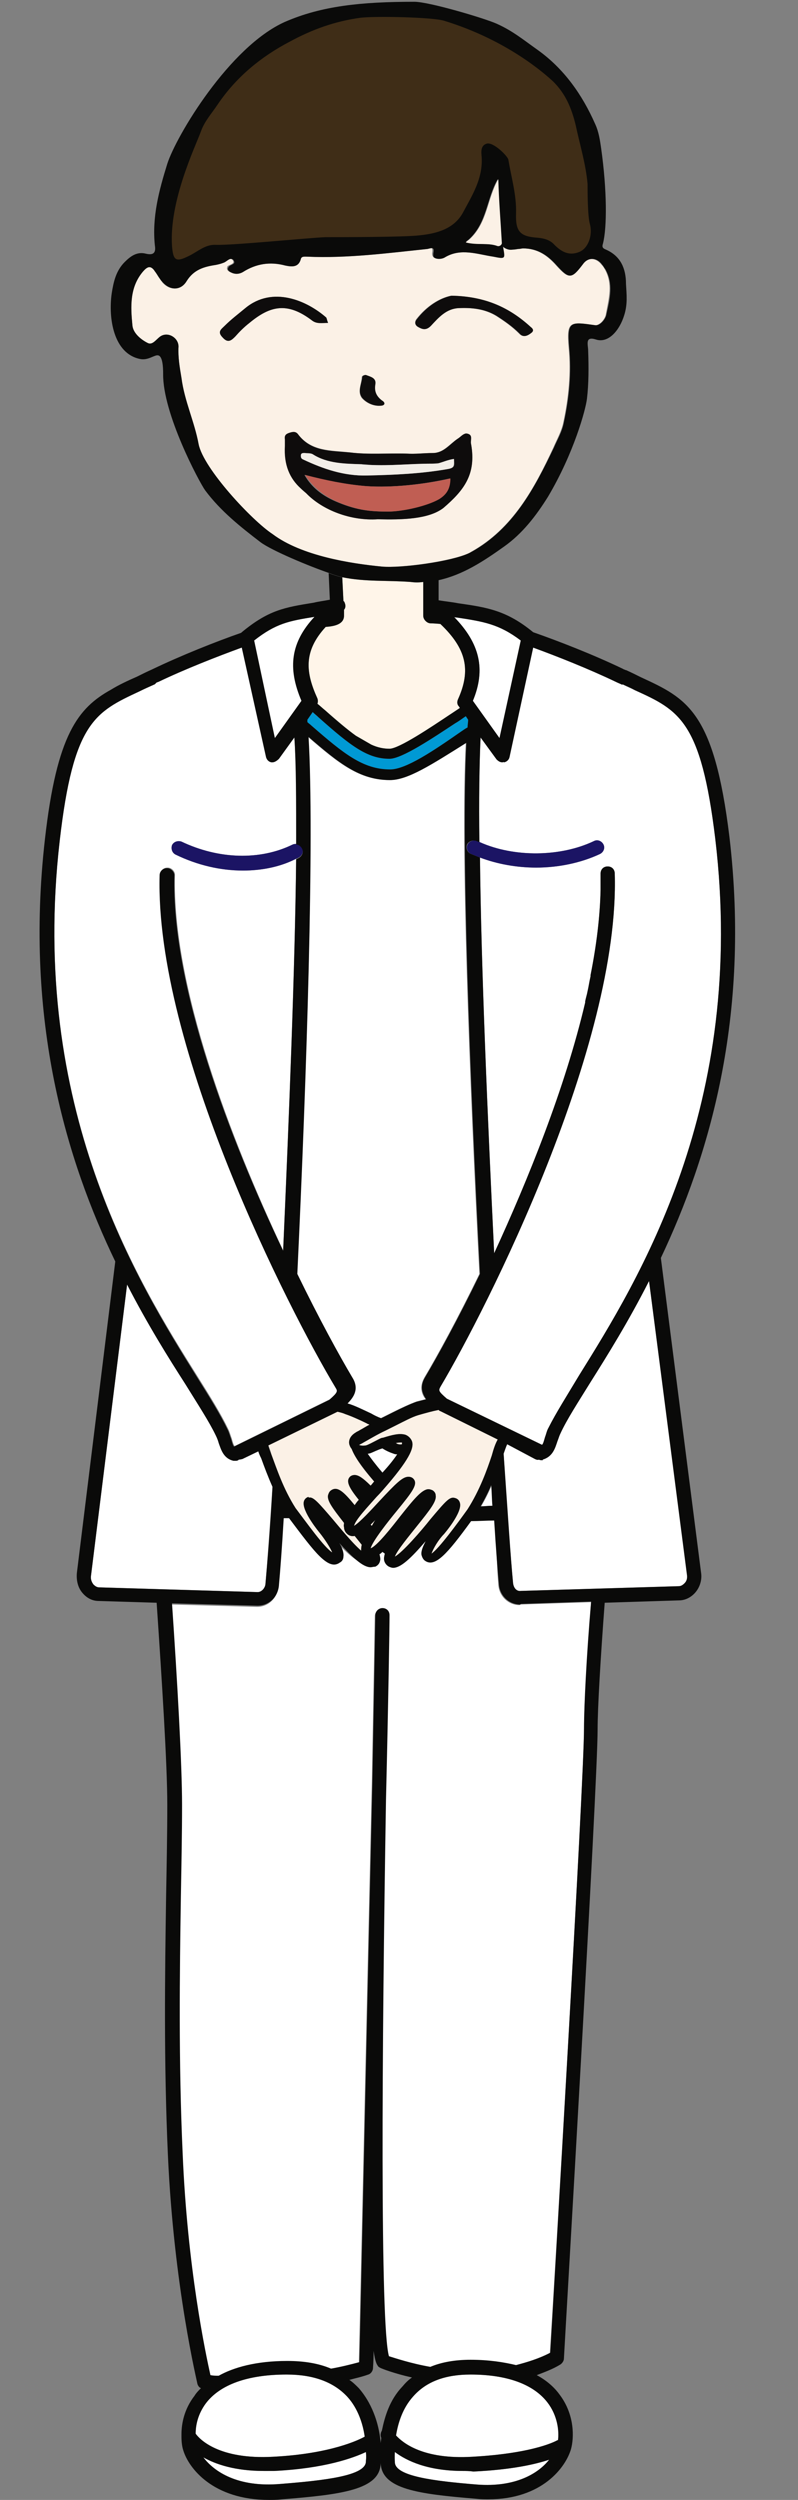 <?xml version="1.0" encoding="utf-8"?>
<!-- Generator: Adobe Illustrator 28.1.0, SVG Export Plug-In . SVG Version: 6.00 Build 0)  -->
<svg version="1.1" id="レイヤー_1" xmlns="http://www.w3.org/2000/svg" xmlns:xlink="http://www.w3.org/1999/xlink" x="0px"
	 y="0px" viewBox="0 0 135 422.7" style="enable-background:new 0 0 135 422.7;" xml:space="preserve">
<rect x="0" y="0" width="135" height="422.7" fill="#808080" stroke="none"/>
<style type="text/css">
	.st0{fill:none;}
	.st1{fill:#FFFFFF;}
	.st2{fill:#FFF5E9;}
	.st3{fill:#0099D4;}
	.st4{fill:#FBF1E6;}
	.st5{fill:#1B1464;}
	.st6{fill:#0A0A09;}
	.st7{fill:#0E0C0C;}
	.st8{fill:#C05E53;}
	.st9{fill:#F2EEE8;}
	.st10{fill:#3F2D17;}
</style>
<g>
	<path class="st0" d="M51.6,80.3c1.3,2.3,3.3,3.7,5.8,4.7C55,84,53,82.5,51.6,80.3z"/>
	<path class="st0" d="M69.7,402c-3-0.7-5-1.5-5.3-1.6c-0.2-0.1-0.4-0.2-0.5-0.4c-0.2-0.3-0.4-0.6-0.7-2.5c0,1.8-0.1,2.8-0.1,2.9
		c0,0.5-0.4,1-0.8,1.1c-1,0.3-2.1,0.6-3.2,0.9c0.6,0.4,1.1,0.9,1.6,1.4c2.6,3,3.4,6.6,3.7,9.3c0-0.3,0.1-0.6,0.1-0.9
		c-0.2-0.4-0.1-0.9,0.2-1.2c0.4-2.4,1.4-5.2,3.5-7.5C68.6,403,69.1,402.5,69.7,402z"/>
	<path class="st0" d="M48.2,75.4C48,78.6,49,81,50.9,82.6C49,80.9,48,78.6,48.2,75.4z"/>
	<path class="st0" d="M79.7,75.1c-0.1-0.6,0.3-1.4-0.4-1.7C80,73.7,79.5,74.5,79.7,75.1z"/>
	<path class="st0" d="M73.2,76.6c1.9,0,2.9-1.5,4.2-2.4C76,75.1,75,76.6,73.2,76.6z"/>
	<path class="st0" d="M38.6,45c-0.2,0.3-0.2,0.6,0.1,0.8C38.5,45.6,38.5,45.4,38.6,45c0.4-0.3,1.4-0.3,0.9-1c0,0-0.1,0-0.1-0.1
		C40,44.6,39,44.7,38.6,45z"/>
	<path class="st0" d="M51.4,76.6c0.1,0,0.2,0,0.2,0C51.5,76.6,51.4,76.6,51.4,76.6z"/>
	<path class="st0" d="M50.4,73.4c2.2,3,5.5,2.8,8.8,3.1C56,76.1,52.7,76.4,50.4,73.4z"/>
	<path class="st0" d="M75.8,79.3c1.2-0.2,1.1-0.6,1-1.7C76.8,78.7,76.8,79.1,75.8,79.3z"/>
	<path class="st0" d="M74.2,78.3c-0.5,0-0.9,0.1-1.2,0.1c0,0,0,0-0.1,0c0.2,0,0.4,0,0.7,0C73.8,78.4,74.1,78.4,74.2,78.3z"/>
	<path class="st0" d="M26.2,45.9c0.3,0.4,0.5,0.8,0.8,1.2c0.2,0.3,0.4,0.5,0.6,0.7c-0.2-0.2-0.3-0.4-0.5-0.6
		c-0.3-0.4-0.5-0.8-0.8-1.2c-0.1-0.1-0.2-0.3-0.3-0.4C26.1,45.7,26.1,45.8,26.2,45.9z"/>
	<path class="st0" d="M51.6,76.6c0.4,0.1,0.9,0,1.3,0.2C52.6,76.6,52.1,76.6,51.6,76.6z"/>
	<path class="st0" d="M73.2,42.8c0,0.2,0,0.3,0.1,0.5C73.2,43.2,73.2,43.1,73.2,42.8c0.2-0.5,0.1-0.8,0-0.8
		C73.2,42.1,73.2,42.3,73.2,42.8z"/>
	<path class="st0" d="M50.9,77c0,0.3,0,0.6,0.4,0.7C50.9,77.5,50.9,77.3,50.9,77z"/>
	<path class="st0" d="M95.3,71.4c-0.3,1.5-1.1,2.9-1.7,4.3C94.2,74.3,95.1,73,95.3,71.4z"/>
	<path class="st0" d="M79.5,40.4c-0.2,0.2-0.4,0.3-0.6,0.5l0,0C79.1,40.7,79.2,40.6,79.5,40.4z"/>
	<path class="st0" d="M101.8,44.8c0.2,0.2,0.3,0.5,0.5,0.7C102.2,45.3,102.1,45,101.8,44.8z"/>
	<path class="st0" d="M86.8,42.2c0.3,0,0.6-0.1,0.9-0.1C87.3,42.1,87.1,42.2,86.8,42.2z"/>
	<path class="st0" d="M101.8,44.8c-0.9-1.3-2.4-1.4-3.3-0.1C99.6,43.4,101,43.6,101.8,44.8z"/>
	<path class="st0" d="M79.6,93.4c0.1,0,0.1-0.1,0.2-0.1c-0.1,0.1-0.2,0.1-0.3,0.2C79.5,93.5,79.5,93.4,79.6,93.4z"/>
	<path class="st0" d="M85.1,41.7c0.2,1.1,0.3,1.6,0.1,1.8C85.3,43.3,85.2,42.8,85.1,41.7z"/>
	<path class="st1" d="M98.8,292.3c0-3.6,0.5-12.1,1.2-21.4l-12,0.4c0,0.1-0.1,0.1-0.1,0.1c-1.9,0-3.5-1.5-3.6-3.5
		c-0.2-2.2-0.3-6.2-0.6-11c-1.3,0.1-3,0.1-4.3,0.1c-4,5.4-5.6,7.9-7.3,6.7c-0.3-0.2-0.4-0.5-0.5-0.9c-0.1-0.7,0.2-1.6,0.6-2.4
		c-3,2.2-4.5,4.2-5.8,4.2c-0.2,0-0.5,0-0.7-0.1c-0.4-0.2-0.3-0.5-0.4-0.9s-0.1-0.5,0-1c-0.1-0.1-0.7-0.2-0.8-0.3
		c-0.2,0.1-0.6,0.4-0.8,0.5c0.1,0.4,0,0.9,0,1.2c-0.1,0.5-0.1,0.5-0.5,0.7c-0.3,0-0.7-0.2-0.9-0.2c-1.3,0-3-1.2-5.3-3.7
		c0.5,0.8,0.7,1.6,0.6,2.2c0,0.4-0.2,0.7-0.6,0.9c-1.8,1.4-3.7-1.4-8.2-7.4c-0.3,0-0.6,0-0.9,0c-0.3,5.1-0.6,9.3-0.8,11.6
		c-0.1,2.1-1.7,3.6-3.6,3.6h-0.1L29,271.3c0.9,13.2,1.7,27.3,1.7,34.1c0,4.7-0.1,9.9-0.2,15.5c-0.2,13-0.4,27.8,0.3,43.4
		c0.8,19.4,3.9,33.9,4.7,37.5c0.5,0,0.9,0,1.4,0.1c2.6-1.4,6.3-2.5,11.6-2.5c2.9,0,5.3,0.5,7.4,1.3c1.6-0.3,3.2-0.7,4.8-1.1
		c0.2-7.6,1.4-63.2,2.2-98.1c0.3-16.2,0.5-28,0.5-28.2c0-0.7,0.6-1.2,1.2-1.2c0.7,0,1.2,0.5,1.2,1.2c0,1.9-0.2,14.6-0.6,31.2
		c-0.7,42.5-1,88.8,0.5,94.1c1,0.3,3.5,1.2,7,1.8c2-0.8,4.3-1.2,6.8-1.2c3.1,0,5.6,0.4,7.7,1c1.9-0.5,3.9-1.1,5.8-2.1
		C93.6,389.2,98.8,301.3,98.8,292.3z"/>
	<path class="st2" d="M69.4,98.4c-3.9-0.3-7.7,0-11.5-0.8l0.2,4c0.1,0.1,0.2,0.2,0.2,0.3c0.2,0.4,0.1,0.9-0.1,1.2v1
		c0,1.5-1.7,1.8-3.1,1.9c-3.8,4.2-3.4,7.7-1.4,12.1c0.1,0.3,0.1,0.6,0,0.9c0.4,0.3,0.8,0.7,1.3,1.1c2.1,1.8,3.7,3.2,5.2,4.3l2.6,1.5
		c1,0.5,2,0.7,3.1,0.7c1.6,0,7.1-3.7,10.1-5.7c0.7-0.4,1.3-0.8,1.8-1.2l-0.2-0.3c-0.3-0.3-0.3-0.8-0.1-1.2c2.2-4.9,1.4-8.6-3-12.7
		c-1-0.1-1.6-0.1-1.6-0.1c-0.3,0-0.6-0.1-0.9-0.4c-0.2-0.2-0.4-0.5-0.4-0.9v-5.7C70.8,98.5,70.2,98.5,69.4,98.4z"/>
	<path class="st1" d="M50.2,215.4c3.7,7.6,7.1,13.8,9.3,17.5c1.2,1.9,0.3,3.3-0.8,4.4c1.1,0.3,2.5,1,4,1.7c0.6,0.3,1.2,0.6,1.7,0.8
		c0.1,0,0.1-0.1,0.2-0.1c0.6-0.3,1.2-0.6,1.8-0.9c1.6-0.8,2.9-1.4,4-1.8c0.6-0.2,1.1-0.3,1.6-0.4c-0.7-0.9-1.1-2.1-0.2-3.7
		c2.2-3.7,5.6-9.9,9.3-17.5c-1.7-33.1-3.2-72.3-2.3-89.8c-5.9,3.7-10,6.3-12.9,6.3c-5.1,0-8.6-2.8-13.8-7.3
		C53.2,141.5,51.9,181.6,50.2,215.4z"/>
	<path class="st1" d="M83.2,251.1c-0.5,1.2-1.1,2.4-1.8,3.6c0.7,0,1.4-0.1,2-0.1C83.3,253.5,83.2,252.3,83.2,251.1z"/>
	<path class="st1" d="M62.2,245.8c0.5,0.8,1.3,1.8,2.5,3.2c1.2-1.3,2-2.4,2.5-3.1c-0.2,0-0.4-0.1-0.6-0.1c-0.6-0.2-1.3-0.5-1.9-0.9
		l-0.1-0.1c-0.6,0.3-1.4,0.7-1.9,0.9C62.5,245.8,62.2,245.8,62.2,245.8z"/>
	<path class="st3" d="M53.9,121.3c-0.4-0.3-0.7-0.6-1-0.9l-0.9,1.3c0,0.1,0,0.3,0,0.4c0.2,0.2,0.4,0.4,0.7,0.6
		c5.4,4.7,8.7,7.4,13.3,7.4c2.7,0,7.4-3.2,12-6.4c0.4-0.2,0.7-0.5,1.1-0.7c0-0.5,0.1-0.9,0.1-1.3l-0.4-0.6c-0.6,0.4-1.2,0.8-1.8,1.2
		c-3.8,2.5-9,6-11.1,6C62.2,128.3,59.4,126.2,53.9,121.3z"/>
	<path class="st1" d="M80.1,417.9c-0.7-0.1-1.3-0.1-1.8-0.1c-6,0-9.5-1.7-11.5-3.2c0,0.9,0,1.5,0,1.6v0.1c0,2.4,6.6,3.2,13.9,3.8
		c6.6,0.5,10.4-1.9,12.2-4.2C90.5,416.7,86.5,417.6,80.1,417.9z"/>
	<path class="st1" d="M79.6,401.5c-4.3,0-7.5,1.2-9.7,3.7c-1.8,2-2.5,4.5-2.9,6.6c1.1,1.2,4.5,4.1,12.9,3.6
		c10.8-0.6,14.4-2.8,14.4-2.8s0,0,0.1,0c0.2-1.6,0-4.1-1.8-6.4C90.2,403.1,85.7,401.5,79.6,401.5z"/>
	<path class="st1" d="M46.2,415.4c9.9-0.5,14.7-2.9,15.5-3.4c-0.3-2.1-1.1-4.7-2.9-6.7c-2.3-2.5-5.7-3.8-10.3-3.8
		c-6.6,0-11.3,1.7-13.7,4.9c-1.3,1.7-1.7,3.6-1.7,5.1C33.8,412.5,37.1,415.9,46.2,415.4z"/>
	<path class="st1" d="M44.6,417.8c-4.8,0-8-1.1-10.2-2.3c1.8,2.4,5.8,5.1,13,4.5c7.6-0.6,14.5-1.4,14.5-3.8v-0.1c0,0,0.1-0.6,0-1.5
		c-2.1,1-7.1,2.7-15.5,3.2C45.7,417.8,45.1,417.8,44.6,417.8z"/>
	<path class="st1" d="M43.6,269.2c0.6,0,1.2-0.6,1.3-1.3c0.3-3.3,0.7-9.1,1.2-16.5c-0.8-1.8-1.4-3.5-1.9-4.8
		c-0.2-0.4-0.3-0.8-0.5-1.2l-2.7,1.3c-0.2,0.1-0.4,0.1-0.6,0.1l-0.1,0.1c-0.2,0.1-0.3,0.1-0.5,0.1c-0.1,0-0.2,0-0.3,0
		c-1.7-0.4-2.1-1.9-2.5-3c-0.1-0.4-0.3-0.9-0.5-1.3c-1.1-2.3-3-5.2-5.1-8.6c-2.8-4.5-6.4-10.1-9.9-16.9l-6.1,49.2
		c-0.1,0.6,0.1,1.1,0.4,1.5c0.3,0.3,0.6,0.5,1,0.5L43.6,269.2z"/>
	<path class="st1" d="M53.2,104.3c-4.4,0.7-6.6,1.1-10.3,4l3.6,16.5l4.5-6.3C48.7,112.9,49.2,108.6,53.2,104.3z"/>
	<path class="st4" d="M62.9,258c0.2-0.3,0.4-0.6,0.7-0.9c0,0,0,0-0.1-0.1c-0.3,0.3-0.5,0.5-0.8,0.8C62.8,257.9,62.8,257.9,62.9,258z
		"/>
	<path class="st4" d="M61.1,262.2c0-0.3,0-0.7,0.1-1c-0.4-0.5-0.8-1-1.2-1.5c-0.4,0.1-0.8,0-1.1-0.2c-0.4-0.3-0.7-0.7-0.7-1.3
		c0-0.2,0-0.5,0-0.7c-2.1-2.6-2.9-3.8-2.7-4.7c0.1-0.3,0.2-0.6,0.5-0.8c1.1-0.7,2.2,0.3,4,2.5c0.2-0.3,0.5-0.6,0.7-0.9
		c-1.7-2.1-2.2-3.1-1.5-3.9c0.2-0.2,0.5-0.3,0.8-0.3c0.7,0,1.4,0.5,2.7,1.8c0.2-0.2,0.4-0.4,0.6-0.7c-2.4-2.7-3.4-4.4-3.8-5.5
		c-0.1-0.2-0.3-0.3-0.3-0.5c-0.3-0.6-0.2-1.6,1-2.3c0.1-0.1,0.4-0.2,0.7-0.4c0.4-0.2,1-0.6,1.6-0.9c-0.1-0.1-0.3-0.1-0.4-0.2
		c-1.4-0.7-2.8-1.3-3.7-1.6c-0.5-0.2-0.9-0.3-1.3-0.4l-11.7,5.7c0.2,0.5,0.4,1,0.5,1.5c0.9,2.4,2,5.8,4.1,9.1
		c1.9,2.5,4.8,6.6,6.2,7.5c-0.3-0.8-1.3-2.3-2.1-3.3c0,0-3.1-3.7-2.7-5.3c0.1-0.4,0.4-0.7,0.8-0.8c0,0.2,0.1,0.1,0.2,0.1
		c0.7,0,1.5,0.9,3.9,3.7C57.5,258.4,59.5,260.9,61.1,262.2z"/>
	<path class="st4" d="M67.2,244.1c0.3,0.1,0.6,0.1,0.9,0.1c0-0.1,0-0.2,0-0.3c-0.3,0-0.7,0-1.1,0.1C67.1,244,67.1,244.1,67.2,244.1z
		"/>
	<path class="st1" d="M10.1,142.1c-5.2,45.2,13.3,74.7,23.3,90.6c2.2,3.5,4,6.4,5.2,8.9c0.3,0.6,0.4,1.1,0.6,1.6
		c0.2,0.7,0.3,1.1,0.5,1.3l16.1-7.9c1.5-1.3,1.4-1.5,1.1-2c-8-13.3-30.6-57.7-29.8-86.7c0-0.7,0.6-1.2,1.2-1.2h0.1l0,0l0,0
		c0.6,0,1.2,0.6,1.2,1.2c-0.5,18.8,9.4,44.6,18.3,63.5c1-22.7,2-47.6,2.2-66.2c-2.7,1.4-5.8,2-9,2c-3.8,0-7.7-0.9-11.4-2.7
		c-0.6-0.3-0.8-1-0.6-1.6c0.3-0.6,1-0.8,1.6-0.6c6.3,3,13.3,3.2,18.8,0.5c0.2-0.1,0.4-0.1,0.6-0.1c0.1-7.4,0-13.6-0.3-18.1l-2.6,3.6
		c-0.4,0.4-0.8,0.6-1.1,0.6c-0.1,0-0.2,0-0.2,0c-0.5-0.1-0.8-0.5-0.9-0.9l-4.1-18.5c-4.1,1.5-9.5,3.6-14.1,5.8
		c-0.1,0-0.2,0.1-0.3,0.1c-0.1,0.1-0.2,0.2-0.3,0.3c-0.9,0.4-1.8,0.8-2.6,1.2C16.1,120.4,12.4,122.1,10.1,142.1z"/>
	<path class="st1" d="M109.8,216.6c-3.5,6.8-7,12.5-9.9,17.1c-2.1,3.4-4,6.3-5.1,8.7c-0.2,0.4-0.3,0.8-0.5,1.3
		c-0.4,1.2-0.8,2.6-2.5,3.1c0.1,0.1,0,0.1-0.1,0.1c-0.2,0-0.4,0-0.5-0.1c-0.3,0.1-0.5,0-0.7-0.1l-4.7-2.5c-0.2,0.5-0.4,1.1-0.6,1.6
		c0.6,9.9,1.2,17.7,1.6,21.9c0.1,0.8,0.6,1.4,1.3,1.3l26.8-0.8c0.4,0,0.7-0.2,1-0.5c0.3-0.4,0.5-0.9,0.4-1.5L109.8,216.6z"/>
	<path class="st1" d="M100.5,142.2c0.6-0.3,1.3,0,1.6,0.6c0.3,0.6,0,1.3-0.6,1.6c-3.2,1.5-7,2.3-10.8,2.3c-3.3,0-6.6-0.6-9.5-1.7
		c0.2,18.7,1.3,44.1,2.4,66.9c5.8-12.4,12-27.9,15.4-42.4c0-0.1,0-0.1,0-0.2c0.1-0.6,0.3-1.2,0.4-1.7c0.2-0.8,0.4-1.6,0.5-2.5
		c0-0.1,0-0.1,0-0.2c1-5,1.6-9.8,1.7-14.4c0-0.1,0-0.2,0-0.3c0-0.7,0-1.4,0-2c0-0.1,0-0.2,0-0.2l0,0c0-0.1,0-0.2,0-0.3
		c0-0.7,0.5-1.2,1.2-1.2s1.2,0.5,1.2,1.2c0.9,29-21.6,73.5-29.5,86.8c-0.3,0.6-0.4,0.7,1.1,2l16.1,7.8c0.2-0.2,0.3-0.6,0.5-1.3
		c0.2-0.5,0.3-1.1,0.6-1.6c1.2-2.4,3.1-5.4,5.2-8.9c9.9-15.9,28.4-45.5,23-90.7c-2.4-19.9-6.1-21.7-13.6-25.1
		c-0.6-0.3-1.4-0.6-2.1-1v0.1c-0.4-0.2-0.7-0.3-1.1-0.5c-4.6-2.2-9.9-4.3-14-5.8l-4,18.5c-0.1,0.5-0.5,0.8-0.9,0.9
		c-0.1-0.1-0.2,0-0.3,0c-0.4,0-0.7-0.2-1-0.5l-2.7-3.7c-0.2,4.4-0.3,10.5-0.2,17.7C87,145,94.8,144.9,100.5,142.2z"/>
	<path class="st1" d="M80,118.5l4.5,6.3l3.6-16.5c-3.7-2.8-6.3-3.2-10.9-3.9c-0.1,0-0.3,0-0.4-0.1C81.2,108.8,82.2,113.2,80,118.5z"
		/>
	<path class="st4" d="M84.2,243.4l-9.7-4.8c-0.1,0-0.2-0.1-0.3-0.2c-1,0.2-2.2,0.4-3.5,0.9c-1,0.3-2.3,1-3.7,1.7
		c-0.6,0.3-1.2,0.6-1.8,0.9c-1.3,0.6-2.8,1.5-3.7,2c-0.3,0.2-0.6,0.3-0.7,0.4c0,0,0,0-0.1,0c0.2,0.1,0.6,0.2,1.2,0.1
		c0.4-0.1,1.1-0.5,1.7-0.8c0.6-0.3,0.9-0.5,1.2-0.5c1.6-0.5,2.8-0.8,3.8-0.5c0.5,0.2,0.9,0.6,1.1,1.1c0.3,0.9,0,2.5-4.2,7.4
		c-0.6,0.7-1.2,1.4-1.8,2c-1.5,1.7-3.6,3.9-3.8,4.9c1-0.6,3-2.8,4.3-4.2c2.8-3,3.9-4.1,4.9-4.1c0.3,0,0.6,0.1,0.8,0.3
		c0.9,0.9-0.1,2.2-2.8,5.5c-1.4,1.7-4.1,5.1-4.4,6.3c1.1-0.4,3.6-3.6,5-5.4c2.3-2.9,3.7-4.6,4.8-4.6c0.2,0,0.5,0.1,0.7,0.2
		c0.3,0.2,0.5,0.5,0.5,0.8c0.2,1-0.8,2.3-3.3,5.4c-1.1,1.4-3.2,3.9-3.6,5c1.3-0.7,4.5-4.4,6-6.3c2.7-3.2,3.3-3.9,4.2-3.6
		c0.4,0.1,0.7,0.4,0.8,0.8c0.5,1.6-2.7,5.3-2.7,5.3c-0.9,0.9-1.8,2.4-2.1,3.3c1.3-0.9,4.3-5,6.1-7.5c2.1-3.3,3.3-6.7,4.1-9.1
		C83.5,245,83.8,244.1,84.2,243.4z"/>
	<path class="st5" d="M49.5,142.8c-5.5,2.7-12.5,2.5-18.8-0.5c-0.6-0.2-1.3,0-1.6,0.6c-0.2,0.6,0,1.3,0.6,1.6
		c3.7,1.8,7.6,2.7,11.4,2.7c3.1,0,6.3-0.6,9-2c0.1-0.1,0.3-0.1,0.4-0.2c0.6-0.3,0.9-1,0.6-1.6c-0.2-0.4-0.6-0.6-1-0.7
		C49.9,142.7,49.7,142.7,49.5,142.8z"/>
	<path class="st5" d="M79.7,144.4c0.5,0.2,1,0.4,1.5,0.6c2.9,1.1,6.2,1.7,9.5,1.7c3.8,0,7.6-0.8,10.8-2.3c0.6-0.3,0.9-1,0.6-1.6
		s-1-0.9-1.6-0.6c-5.6,2.7-13.5,2.8-19.3,0.2c-0.2-0.1-0.3-0.1-0.5-0.2c-0.6-0.2-1.3,0-1.6,0.6S79.1,144.1,79.7,144.4z"/>
	<path class="st4" d="M27,47.1c-0.3-0.4-0.5-0.8-0.8-1.2c-0.1-0.1-0.1-0.2-0.2-0.3c-0.6-0.7-1.1-0.5-1.8,0.3c-2.3,2.7-2.1,6-1.8,9.1
		c0.1,1.3,1.4,2.4,2.6,3c0.8,0.4,1.4-0.6,2.1-1.1c1.3-0.9,3.1,0.2,3.1,1.7c-0.1,1.8,0.2,3.5,0.5,5.3c0.5,3.9,2.2,7.4,2.9,11.2
		c0.8,4.1,9,12.9,12.5,15.2c4.9,3.7,13.3,5,18.5,5.5c3.1,0.3,11.9-0.9,14.8-2.3c0.1-0.1,0.2-0.1,0.3-0.2c7-3.9,10.7-10.7,13.9-17.6
		c0.6-1.4,1.4-2.8,1.7-4.3c0.9-4.2,1.3-8.4,0.9-12.6c-0.4-4.6,0.2-4.4,4.5-3.8c0.8,0,1.7-1.1,1.8-1.9c0.5-2.7,1.2-5.1-0.2-7.6
		c-0.1-0.2-0.3-0.5-0.5-0.7c-0.9-1.2-2.3-1.4-3.3-0.1c-1.9,2.5-2.3,2.5-4.4,0.2c-1.5-1.7-3.2-2.9-5.7-2.9c-0.3,0-0.6,0-0.8,0.1
		s-0.6,0.1-0.9,0.1c-0.6,0-1.1,0-1.7-0.5c0.2,1.1,0.3,1.6,0.1,1.8c-0.2,0.2-0.7,0.1-1.7-0.1c-2.7-0.4-5.5-1.5-8.2,0.1
		c-0.6,0.3-1.8,0.4-2-0.2c-0.1-0.1-0.1-0.3-0.1-0.5c0.1-0.5,0-0.7,0-0.8c-0.2-0.1-0.5,0.1-0.9,0.1c-6.7,0.7-13.5,1.6-20.3,1.3
		c-0.4,0-1-0.1-1.1,0.4c-0.4,1.5-1.6,1.3-2.6,1.1c-2.6-0.7-5-0.3-7.2,1.1c-0.7,0.4-1.4,0.4-2.1,0c-0.1-0.1-0.2-0.1-0.3-0.2
		c-0.2-0.2-0.3-0.4-0.1-0.8c0.4-0.3,1.4-0.4,0.8-1.1c-0.5-0.4-1,0.3-1.5,0.5s-0.9,0.3-1.4,0.4c-2,0.3-3.7,0.8-4.9,2.7
		c-1.1,1.7-2.8,1.6-4,0.3C27.4,47.6,27.2,47.4,27,47.1z M70.4,54c1.7-2.2,3.9-3.6,5.9-4c5.7,0.1,9.8,2,13.4,5.3
		c0.4,0.3,0.5,0.6,0.2,0.9c-0.6,0.5-1.4,1-2.1,0.2c-1.2-1.2-2.5-2.1-3.9-3c-2-1.2-4.2-1.4-6.4-1.3c-2.1,0.1-3.4,1.6-4.7,3
		c-0.8,0.8-1.4,0.6-2.1,0.2C70.2,55,70.1,54.5,70.4,54z M61.2,63.7c0.1-0.2,0.4-0.3,0.6-0.3c0.8,0.3,1.8,0.5,1.6,1.6
		c-0.2,1.2,0.2,2,1.1,2.7c0.7,0.4,0.5,0.9-0.2,0.9c-1.2,0.1-2.4-0.5-3.1-1.3C60.4,66.2,61.2,64.9,61.2,63.7z M68.8,76.7
		c1.5,0.1,2.9-0.1,4.4-0.1c1.8,0,2.8-1.5,4.2-2.4c0.5-0.3,0.8-0.8,1.4-0.9c0.2,0,0.3,0,0.5,0.1l0,0c0.7,0.3,0.3,1.1,0.4,1.7
		c0.9,5.1-1.2,7.8-4.7,10.8c-2.5,1.9-6.9,2-11.1,1.9c-4.5,0.3-9.3-1.5-12.1-4.4c-0.3-0.2-0.6-0.5-0.9-0.8c-1.9-1.7-2.8-4-2.7-7.2
		c0,0,0-0.6,0-1.1c-0.1-0.6,0.1-0.9,0.7-1.1c0.6-0.2,1.1-0.3,1.5,0.2c2.3,3,5.6,2.7,8.8,3.1C62.4,76.9,65.6,76.6,68.8,76.7z
		 M38,55.1c1.1-1.1,2.3-2,3.5-3c4.6-3.8,10.4-1.3,13.7,1.6c0.1,0.2,0.1,0.4,0.3,0.9c-1.1,0-1.9,0.2-2.7-0.4
		c-4.2-3.2-7.1-2.5-10.6,0.4c-0.9,0.7-1.7,1.5-2.4,2.3c-0.6,0.6-1.2,1.2-2.1,0.2C36.7,56.1,37.4,55.7,38,55.1z"/>
	<path class="st6" d="M111.8,212.7c8.1-17.1,15.2-40.6,11.6-71.2c-2.6-21.3-7.2-23.4-15-27c-0.8-0.4-1.6-0.8-2.5-1.2h-0.1
		c-0.1-0.1-0.3-0.1-0.4-0.2c-5-2.4-10.9-4.7-15.2-6.2c-4.5-3.7-7.8-4.2-12.7-4.9c-1-0.2-2.1-0.3-3.3-0.5v-3.4
		c-0.6,0.1-1.2,0.2-1.8,0.3c0.6-0.1,1.3-0.2,1.8-0.3c4.1-0.9,7.6-3.2,11.1-5.7c3.1-2.2,5.4-5.2,7.4-8.4c4.4-7.4,6.4-14.8,6.6-16.6
		c0.3-2.5,0.3-5.4,0.2-8.1c0-1-0.6-2.5,1.3-1.9c2.1,0.7,4-1.5,4.8-4.1c0.6-1.9,0.4-3.5,0.3-5.3c0-2.6-0.9-4.7-3.4-5.8
		c-0.5-0.2-0.7-0.4-0.5-1c0.7-2.7,0.7-9-0.3-16.1c-0.2-1.4-0.4-2.8-1-4.1c-2.2-5-5.3-9.4-9.8-12.6C88.5,6.7,86.7,5.2,84,4
		c-2-0.9-11.4-3.7-13.9-3.7c-9,0-15.7,0.7-21.9,3.4c-9.4,4.2-18.4,19.3-19.9,24c-1.4,4.5-2.6,9-2.1,13.8c0.2,1.2-0.2,1.7-1.5,1.4
		c-1.5-0.4-2.6,0.4-3.6,1.4c-1.5,1.5-1.9,3.4-2.2,5.3c-0.6,4.2,0.3,10.2,4.8,11.1c1.4,0.3,2.5-0.8,3.1-0.6c0.7,0.2,0.8,1.9,0.8,3.1
		c-0.1,6.7,6.1,18.3,7.1,19.7c2.6,3.5,6,6.2,9.4,8.8c1.9,1.4,8.1,4,11.6,5.2c1,0.4,1.8,0.6,2.2,0.7c3.9,0.8,7.7,0.5,11.6,0.8
		c0.7,0.1,1.4,0.1,2.1,0v5.7c0,0.4,0.2,0.7,0.4,0.9c0.3,0.3,0.6,0.4,0.9,0.4c0,0,0.6,0,1.6,0.1c4.4,4.2,5.2,7.8,3,12.7
		c-0.2,0.4-0.2,0.9,0.1,1.2l0.2,0.3c-0.6,0.4-1.2,0.8-1.8,1.2c-3,2-8.5,5.7-10.1,5.7c-1,0-2-0.2-3.1-0.7l-2.6-1.5
		c-1.4-1-3.1-2.4-5.2-4.3c-0.5-0.4-0.9-0.8-1.3-1.1c0.1-0.3,0.1-0.6,0-0.9c-2-4.4-2.4-8,1.4-12.1c1.4-0.1,3.1-0.4,3.1-1.9v-1
		c0.3-0.3,0.3-0.8,0.1-1.2c0-0.1-0.1-0.2-0.2-0.3l-0.2-4h-0.1c-0.4-0.1-1.2-0.3-2.2-0.7l0.2,4.5c-1,0.2-1.9,0.3-2.7,0.5
		c-4.9,0.8-7.6,1.2-12.2,5c0,0,0,0-0.1,0.1c-4.3,1.5-10.1,3.8-15.1,6.2c-0.9,0.4-1.7,0.8-2.5,1.2c-1.6,0.7-3.1,1.4-4.4,2.2
		c-5.6,3.1-9.2,7.6-11.2,25.3c-3.5,30.8,3.7,54.4,11.9,71.4L13,266c-0.1,1.3,0.2,2.5,1,3.4c0.7,0.8,1.6,1.3,2.7,1.3l9.8,0.3
		c0.9,13.3,1.8,27.3,1.8,34.2c0,4.7-0.1,9.9-0.2,15.5c-0.2,13.1-0.4,27.9,0.3,43.6c1,22.4,5,38.6,5,38.8c0.1,0.3,0.3,0.6,0.6,0.7
		c-0.4,0.4-0.8,0.8-1.1,1.3c-1.7,2.2-2.2,4.6-2.2,6.5c0,0.1,0,0.3,0,0.4c0,0.9,0.1,1.7,0.3,2.3c0.9,3,5,8.4,14.5,8.4
		c0.7,0,1.4,0,2.2-0.1c10-0.8,16.6-1.6,16.7-6.1c0,0,0,0,0-0.1c0.1,4.5,6.4,5.3,16.1,6.1c0.8,0.1,1.4,0.1,2.1,0.1
		c9.1,0,13.1-5.4,14-8.5c0.5-1.8,0.7-5.8-2-9.3c-0.8-1.1-2.1-2.3-3.8-3.2c1.3-0.5,2.7-1,4-1.8c0.3-0.2,0.6-0.6,0.6-1
		c0.2-3.9,5.7-96.9,5.7-106.4c0-3.6,0.5-12.1,1.2-21.4l12.6-0.4c1,0,2-0.5,2.7-1.3c0.8-0.9,1.2-2.2,1-3.4L111.8,212.7z M84.8,41.1
		c0,0.3-0.4,0.6-0.7,0.5c-1.6-0.6-3.4-0.1-5.3-0.7c0.2-0.2,0.4-0.3,0.6-0.5c3-2.8,2.9-6.8,4.8-10.1C84.3,34,84.7,37.5,84.8,41.1z
		 M64.6,95.8C59.4,95.3,51,94,46.1,90.3C42.6,88,34.4,79.2,33.6,75.1c-0.7-3.8-2.4-7.3-2.9-11.2c-0.3-1.8-0.6-3.5-0.5-5.3
		c0-1.5-1.8-2.6-3.1-1.7c-0.7,0.5-1.3,1.5-2.1,1.1c-1.2-0.6-2.5-1.7-2.6-3c-0.3-3.1-0.5-6.4,1.8-9.1c0.7-0.8,1.2-1,1.8-0.3
		c0.1,0.1,0.2,0.3,0.3,0.4c0.3,0.4,0.5,0.8,0.8,1.2c0.1,0.2,0.3,0.4,0.5,0.6c1.2,1.3,3,1.4,4-0.3c1.2-1.9,2.9-2.4,4.9-2.7
		c0.5-0.1,0.9-0.2,1.4-0.4s1-0.9,1.5-0.5c0,0,0.1,0,0.1,0.1c0.5,0.7-0.5,0.7-0.8,1.1c-0.2,0.3-0.2,0.5,0,0.7
		c0.1,0.1,0.2,0.2,0.3,0.2c0.7,0.4,1.4,0.4,2.1,0c2.2-1.4,4.6-1.8,7.2-1.1c1,0.2,2.2,0.4,2.6-1.1c0.1-0.5,0.7-0.4,1.1-0.4
		c6.8,0.3,13.6-0.6,20.3-1.3c0.4-0.1,0.7-0.2,0.9-0.1c0.2,0.1,0.2,0.3,0.1,0.9c0,0.1,0,0.3,0,0.4c0.2,0.6,1.4,0.6,2,0.2
		c2.7-1.6,5.5-0.5,8.2-0.1c1,0.2,1.5,0.3,1.7,0.1s0.1-0.7-0.1-1.8c0.6,0.5,1.1,0.6,1.7,0.5c0.3,0,0.6-0.1,0.9-0.1s0.6-0.1,0.8-0.1
		c2.5,0,4.2,1.2,5.7,2.9c2.1,2.3,2.5,2.3,4.4-0.2c0.9-1.3,2.4-1.2,3.3,0.1c0.2,0.2,0.3,0.5,0.5,0.7c1.4,2.5,0.8,4.9,0.2,7.6
		c-0.1,0.8-1,1.9-1.8,1.9c-4.3-0.6-4.9-0.8-4.5,3.8c0.4,4.2,0,8.4-0.9,12.6c-0.3,1.6-1.1,2.9-1.7,4.3c-3.3,6.9-6.9,13.7-13.9,17.6
		c-0.1,0-0.1,0.1-0.2,0.1s-0.1,0.1-0.2,0.1C76.3,95,67.7,96.1,64.6,95.8z M90.2,109.5c4.1,1.5,9.4,3.6,14,5.8
		c0.4,0.2,0.7,0.3,1.1,0.5v-0.1c0.7,0.3,1.4,0.6,2.1,1c7.5,3.4,11.2,5.2,13.6,25.1c5.4,45.2-13.1,74.8-23,90.7
		c-2.1,3.5-4,6.5-5.2,8.9c-0.3,0.5-0.4,1.1-0.6,1.6c-0.2,0.7-0.3,1.1-0.5,1.3l-16.1-7.8c-1.5-1.3-1.4-1.4-1.1-2
		c7.9-13.3,30.4-57.8,29.5-86.8c0-0.7-0.5-1.2-1.2-1.2s-1.2,0.5-1.2,1.2c0,0.1,0,0.2,0,0.3s0,0.2,0,0.2c0,0.7,0,1.3,0,2
		c0,0.1,0,0.2,0,0.3c-0.1,4.5-0.7,9.4-1.7,14.4c0,0.1,0,0.1,0,0.2c-0.2,0.8-0.3,1.6-0.5,2.5c-0.1,0.6-0.3,1.2-0.4,1.7
		c0,0.1,0,0.1,0,0.2c-3.4,14.5-9.7,30-15.4,42.4c-1.1-22.8-2.2-48.1-2.4-66.9c-0.5-0.2-1-0.4-1.5-0.6c-0.7-0.3-0.9-1-0.7-1.6
		c0.3-0.6,1-0.8,1.6-0.6c0.2,0.1,0.3,0.1,0.5,0.2c-0.1-7.2,0-13.3,0.2-17.7l2.7,3.7c0.3,0.3,0.6,0.5,1,0.5c0.1,0,0.2-0.1,0.3,0
		c0.4-0.1,0.8-0.4,0.9-0.9L90.2,109.5z M83.2,246.1c-0.8,2.4-2,5.8-4.1,9.1c-1.8,2.5-4.8,6.6-6.1,7.5c0.3-0.9,1.2-2.4,2.1-3.3
		c0,0,3.2-3.7,2.7-5.3c-0.1-0.4-0.4-0.7-0.8-0.8c-0.9-0.3-1.5,0.4-4.2,3.6c-1.5,1.9-4.7,5.6-6,6.3c0.4-1.1,2.5-3.6,3.6-5
		c2.5-3.1,3.5-4.4,3.3-5.4c0-0.3-0.2-0.6-0.5-0.8c-0.2-0.1-0.5-0.2-0.7-0.2c-1.1,0-2.5,1.7-4.8,4.6c-1.4,1.8-3.9,5-5,5.4
		c0.3-1.2,3-4.6,4.4-6.3c2.7-3.3,3.7-4.6,2.8-5.5c-0.2-0.2-0.5-0.3-0.8-0.3c-1,0-2.1,1.1-4.9,4.1c-1.3,1.4-3.3,3.6-4.3,4.2
		c0.2-1,2.3-3.2,3.8-4.9c0.6-0.6,1.2-1.3,1.8-2c4.2-4.9,4.5-6.5,4.2-7.4c-0.2-0.5-0.6-0.9-1.1-1.1c-1-0.3-2.2,0-3.8,0.5
		c-0.3,0-0.6,0.2-1.2,0.5c-0.6,0.3-1.3,0.7-1.7,0.8c-0.6,0.1-1,0-1.2-0.1c0.1,0,0.1,0,0.1,0c0.1-0.1,0.4-0.2,0.7-0.4
		c0.9-0.5,2.4-1.4,3.7-2c0.6-0.3,1.2-0.6,1.8-0.9c1.4-0.7,2.7-1.4,3.7-1.7c1.4-0.4,2.5-0.7,3.5-0.9c0.1,0.1,0.2,0.2,0.3,0.2l9.7,4.8
		C83.8,244.1,83.5,245,83.2,246.1z M83.3,254.6c-0.7,0-1.4,0.1-2,0.1c0.7-1.2,1.3-2.4,1.8-3.6C83.2,252.3,83.2,253.5,83.3,254.6z
		 M62.9,258c-0.1-0.1-0.1-0.1-0.2-0.2c0.2-0.2,0.5-0.5,0.8-0.8C63.2,257.4,63.1,257.7,62.9,258z M54.1,259.2c0.8,1,1.8,2.5,2.1,3.3
		c-1.4-0.9-4.3-5-6.2-7.5c-2.1-3.3-3.2-6.7-4.1-9.1c-0.2-0.5-0.4-1-0.5-1.5l11.7-5.7c0.4,0.1,0.9,0.2,1.3,0.4
		c0.9,0.3,2.3,0.9,3.7,1.6c0.1,0.1,0.3,0.1,0.4,0.2c-0.6,0.3-1.2,0.7-1.6,0.9c-0.3,0.2-0.6,0.3-0.7,0.4c-1.2,0.7-1.3,1.7-1,2.3
		c0.1,0.2,0.2,0.4,0.3,0.5c0.4,1.1,1.5,2.8,3.8,5.5c-0.2,0.2-0.4,0.5-0.6,0.7c-1.3-1.3-2.1-1.8-2.7-1.8c-0.3,0-0.6,0.1-0.8,0.3
		c-0.7,0.7-0.2,1.8,1.5,3.9c-0.3,0.3-0.5,0.6-0.7,0.9c-1.8-2.2-2.9-3.3-4-2.5c-0.3,0.2-0.4,0.5-0.5,0.8c-0.2,0.9,0.7,2.1,2.7,4.7
		c0,0.2-0.1,0.5,0,0.7c0,0.6,0.3,1,0.7,1.3c0.3,0.2,0.7,0.3,1.1,0.2c0.4,0.5,0.8,1,1.2,1.5c-0.1,0.4-0.1,0.7-0.1,1
		c-1.6-1.4-3.6-3.9-4.8-5.3c-2.4-2.8-3.2-3.7-3.9-3.7c-0.1,0-0.2,0.1-0.2-0.1c-0.4,0.1-0.7,0.4-0.8,0.8
		C51,255.5,54.1,259.2,54.1,259.2z M52.2,124.6c5.2,4.5,8.7,7.3,13.8,7.3c3,0,7-2.6,12.9-6.3c-0.9,17.5,0.6,56.7,2.3,89.8
		c-3.7,7.6-7.1,13.8-9.3,17.5c-0.9,1.5-0.5,2.7,0.2,3.7c-0.5,0.1-1,0.3-1.6,0.4c-1.1,0.4-2.4,1-4,1.8c-0.6,0.3-1.2,0.6-1.8,0.9
		c-0.1,0-0.1,0.1-0.2,0.1c-0.6-0.2-1.2-0.5-1.7-0.8c-1.5-0.7-2.9-1.4-4-1.7c1.1-1.1,2-2.5,0.8-4.4c-2.2-3.7-5.6-9.9-9.3-17.5
		C51.9,181.6,53.2,141.5,52.2,124.6z M64.7,244.9c0.6,0.4,1.3,0.7,1.9,0.9c0.2,0.1,0.4,0.1,0.6,0.1c-0.5,0.8-1.3,1.8-2.5,3.1
		c-1.2-1.4-2-2.5-2.5-3.2c0.2,0,0.4-0.1,0.5-0.1C63.2,245.5,64,245.1,64.7,244.9z M66.9,244c0.4-0.1,0.8-0.1,1.1-0.1
		c0,0.1,0,0.2,0,0.3c-0.2,0.1-0.5,0.1-0.9-0.1C67.1,244.1,67.1,244,66.9,244z M76.8,104.3c0.1,0.1,0.3,0.1,0.4,0.1
		c4.6,0.7,7.2,1.1,10.9,3.9l-3.6,16.5l-4.5-6.3C82.2,113.2,81.2,108.8,76.8,104.3z M52.9,120.4c0.3,0.3,0.7,0.6,1,0.9
		c5.5,4.9,8.3,7,12,7c2.1,0,7.3-3.5,11.1-6c0.7-0.4,1.2-0.8,1.8-1.2l0.4,0.6c0,0.4-0.1,0.9-0.1,1.3c-0.4,0.2-0.8,0.5-1.1,0.7
		c-4.6,3.2-9.3,6.4-12,6.4c-4.6,0-7.9-2.7-13.3-7.4c-0.2-0.2-0.5-0.4-0.7-0.6c0-0.1,0-0.3,0-0.4L52.9,120.4z M53.2,104.3
		c-4,4.3-4.6,8.6-2.2,14.2l-4.5,6.3L43,108.3C46.7,105.4,48.9,105,53.2,104.3z M10.1,142.2c2.3-20.1,6-21.8,13.5-25.3
		c0.8-0.4,1.7-0.8,2.6-1.2c0.1-0.1,0.2-0.2,0.3-0.3c0.1,0,0.2-0.1,0.3-0.1c4.6-2.2,10-4.3,14.1-5.8L45,128c0.1,0.4,0.4,0.8,0.9,0.9
		c0,0,0.1,0,0.2,0c0.3,0,0.7-0.2,1.1-0.6l2.6-3.6c0.3,4.5,0.3,10.7,0.3,18.1c0.4,0,0.8,0.3,1,0.7c0.3,0.6,0,1.3-0.6,1.6
		c-0.1,0.1-0.3,0.1-0.4,0.2c-0.2,18.5-1.2,43.5-2.2,66.2c-9-18.9-18.9-44.7-18.4-63.5c0-0.6-0.6-1.2-1.2-1.2h-0.1
		c-0.6,0-1.2,0.5-1.2,1.2c-0.8,29,21.8,73.4,29.8,86.7c0.3,0.5,0.4,0.7-1.1,2l-16.1,7.9c-0.2-0.2-0.3-0.6-0.5-1.3
		c-0.2-0.5-0.3-1-0.6-1.6c-1.2-2.5-3-5.4-5.2-8.9C23.4,216.9,4.9,187.4,10.1,142.2z M16.8,268.4c-0.4,0-0.7-0.2-1-0.5
		c-0.3-0.4-0.5-0.9-0.4-1.5l6.1-49.2c3.5,6.8,7,12.4,9.9,16.9c2.1,3.4,4,6.3,5.1,8.6c0.2,0.4,0.4,0.9,0.5,1.3c0.4,1.1,0.8,2.6,2.5,3
		c0.1,0,0.2,0,0.3,0c0.2,0,0.3,0,0.5-0.1l0.1-0.1c0.2,0,0.4-0.1,0.6-0.1l2.7-1.3c0.1,0.4,0.3,0.8,0.5,1.2c0.5,1.4,1.1,3,1.9,4.8
		c-0.4,7.4-0.9,13.1-1.2,16.5c-0.1,0.7-0.7,1.3-1.3,1.3L16.8,268.4z M33.1,411.5c0-1.5,0.4-3.3,1.7-5.1c2.4-3.2,7.1-4.9,13.7-4.9
		c4.6,0,8,1.3,10.3,3.8c1.8,2,2.6,4.6,2.9,6.7c-0.9,0.5-5.7,2.9-15.5,3.4C37.1,415.9,33.8,412.5,33.1,411.5z M61.9,416.1v0.1
		c0,2.4-6.9,3.2-14.5,3.8c-7.1,0.6-11.1-2-13-4.5c2.1,1.2,5.4,2.3,10.2,2.3c0.5,0,1.1,0,1.8,0c8.5-0.4,13.4-2.2,15.5-3.2
		C62,415.5,61.9,416.1,61.9,416.1z M64.6,411c-0.2,0.3-0.3,0.8-0.1,1.2c0,0.3-0.1,0.6-0.1,0.9c-0.2-2.6-1.1-6.3-3.7-9.3
		c-0.5-0.5-1-1-1.6-1.4c1.1-0.3,2.1-0.5,3.2-0.9c0.4-0.1,0.8-0.6,0.8-1.1c0-0.1,0.1-1.1,0.1-2.9c0.3,1.9,0.5,2.2,0.7,2.5
		c0.1,0.2,0.3,0.3,0.5,0.4s2.2,0.9,5.3,1.6c-0.6,0.4-1.1,0.9-1.6,1.5C65.9,405.8,65.1,408.6,64.6,411z M80.7,420.1
		c-7.3-0.6-13.9-1.4-13.9-3.8v-0.1c0,0-0.1-0.6,0-1.6c2,1.5,5.6,3.2,11.5,3.2c0.5,0,1.1,0,1.8,0.1c6.4-0.3,10.4-1.2,12.8-2
		C91.1,418.2,87.2,420.6,80.7,420.1z M92.6,406.2c1.7,2.2,2,4.8,1.8,6.4c0,0,0,0-0.1,0c0,0-3.6,2.2-14.4,2.8
		c-8.4,0.5-11.8-2.4-12.9-3.6c0.3-2.1,1.1-4.6,2.9-6.6c2.2-2.5,5.4-3.7,9.7-3.7C85.7,401.5,90.2,403.1,92.6,406.2z M98.8,292.2
		c0,9-5.2,96.9-5.7,105.6c-1.9,1-3.9,1.6-5.8,2.1c-2.1-0.5-4.6-0.9-7.7-0.9c-2.6,0-4.9,0.4-6.8,1.2c-3.4-0.6-6-1.5-7-1.8
		c-1.5-5.3-1.2-51.6-0.5-94.1c0.4-16.6,0.6-29.3,0.6-31.2c0-0.7-0.5-1.2-1.2-1.2c-0.6,0-1.2,0.5-1.2,1.2c0,0.2-0.2,12-0.5,28.2
		c-0.8,34.9-2,90.5-2.2,98.1c-1.5,0.4-3.1,0.8-4.8,1.1c-2.1-0.9-4.6-1.3-7.4-1.3c-5.3,0-9.1,1.1-11.6,2.5c-0.5,0-0.9,0-1.4-0.1
		c-0.8-3.6-3.9-18.1-4.7-37.5c-0.7-15.6-0.5-30.4-0.3-43.4c0.1-5.6,0.2-10.8,0.2-15.5c0-6.9-0.8-20.9-1.7-34.1l14.4,0.4h0.1
		c1.9,0,3.5-1.5,3.6-3.6c0.2-2.2,0.5-6.1,0.8-11.2c0.3,0,0.6,0,0.9,0c4.5,6,6.7,8.9,8.6,7.5c0.4-0.2,0.6-0.6,0.6-1
		c0.1-0.6-0.2-1.5-0.7-2.3c2.3,2.5,4,4.1,5.3,4.1c0.2,0,0.5-0.1,0.8-0.1c0.4-0.2,0.7-0.5,0.8-1c0.1-0.3,0-0.7-0.1-1.1
		c0.2-0.1,0.3-0.2,0.5-0.4c0.1,0.1,0.3,0.2,0.4,0.3c-0.1,0.4-0.2,0.8-0.1,1.2c0.1,0.4,0.4,0.8,0.8,1c0.2,0.1,0.5,0.2,0.7,0.2
		c1.3,0,3-1.6,5.5-4.5c-0.4,0.8-0.8,1.6-0.7,2.3c0.1,0.4,0.3,0.8,0.6,1c1.7,1.2,3.8-1.2,7.8-6.7c1.3,0,2.6-0.1,3.9-0.1
		c0.3,4.9,0.6,8.6,0.8,10.7c0.1,2,1.7,3.5,3.6,3.5c0,0,0.1,0,0.1-0.1l11.9-0.4C99.2,280.1,98.8,288.6,98.8,292.2z M115.8,267.7
		c-0.3,0.3-0.6,0.5-1,0.5L88.1,269c-0.7,0.1-1.2-0.5-1.3-1.3c-0.4-4.1-0.9-11.9-1.6-21.9c0.2-0.6,0.4-1.2,0.6-1.6l4.7,2.5
		c0.2,0.1,0.5,0.2,0.7,0.1c0.1,0.1,0.3,0.1,0.5,0.1c0.1,0,0.2,0,0.1-0.1c1.7-0.5,2.1-1.9,2.5-3.1c0.2-0.5,0.3-0.9,0.5-1.3
		c1.1-2.4,3-5.3,5.1-8.7c2.9-4.6,6.4-10.2,9.9-17.1l6.4,49.6C116.3,266.8,116.2,267.3,115.8,267.7z"/>
	<path class="st4" d="M84.2,41.6c0.3,0.1,0.7-0.2,0.7-0.5c-0.2-3.6-0.5-7.1-0.6-10.8c-1.9,3.3-1.8,7.3-4.8,10.1
		c-0.2,0.2-0.4,0.3-0.6,0.5L78.8,41C80.8,41.5,82.6,41,84.2,41.6z"/>
	<path class="st7" d="M50.4,73.4c-0.4-0.5-0.9-0.4-1.5-0.2c-0.6,0.2-0.8,0.5-0.7,1.1c0,0.5,0,1.1,0,1.1c-0.2,3.2,0.8,5.5,2.7,7.2
		c0.3,0.3,0.6,0.5,0.9,0.8c2.8,2.9,7.6,4.7,12.1,4.4c4.2,0.1,8.6,0,11.1-1.9c3.5-3,5.6-5.7,4.7-10.8c-0.2-0.6,0.3-1.4-0.4-1.7l0,0
		c-0.2-0.1-0.4-0.1-0.5-0.1c-0.5,0.1-0.9,0.6-1.4,0.9c-1.3,0.9-2.3,2.4-4.2,2.4c-1.5,0-2.9,0.2-4.4,0.1c-3.2-0.1-6.4,0.2-9.6-0.2
		C55.9,76.2,52.6,76.4,50.4,73.4z M74.2,84.4c-2.1,1.2-6.2,2.1-8.6,2.1c-2.9,0-5.1-0.2-8.3-1.5c-2.5-1-4.5-2.4-5.8-4.7
		c3.5,0.9,6.8,1.6,10.4,1.9c4.5,0.3,9.8-0.3,14.2-1.3C76.2,82.8,75.3,83.7,74.2,84.4z M51.6,76.6c0.5,0,1,0,1.3,0.2
		c2.5,1.7,5.5,1.6,8.3,1.7c0.4,0,0.8,0,1.2,0.1c3.8,0.2,6.9-0.2,10.6-0.2c0,0,0,0,0.1,0c0.3,0,0.7-0.1,1.2-0.1
		c0.7-0.2,1.6-0.5,2.5-0.7c0.1,1.1,0.2,1.5-1,1.7c-4.5,0.8-9.1,1-13.7,1.1c-3.9,0.1-7.4-1.1-10.8-2.7c-0.4-0.1-0.4-0.4-0.4-0.7
		c0-0.3,0.2-0.4,0.5-0.4C51.4,76.6,51.5,76.6,51.6,76.6z"/>
	<path class="st7" d="M70.8,55.3c0.7,0.4,1.3,0.6,2.1-0.2c1.3-1.4,2.6-2.9,4.7-3c2.2-0.1,4.4,0.1,6.4,1.3c1.4,0.9,2.7,1.8,3.9,3
		c0.7,0.8,1.5,0.3,2.1-0.2c0.3-0.3,0.2-0.6-0.2-0.9c-3.6-3.3-7.7-5.2-13.4-5.3c-2,0.4-4.2,1.8-5.9,4C70.1,54.5,70.2,55,70.8,55.3z"
		/>
	<path class="st7" d="M39.8,56.9c0.7-0.8,1.5-1.6,2.4-2.3c3.5-2.9,6.4-3.6,10.6-0.4c0.8,0.6,1.6,0.4,2.7,0.4
		c-0.2-0.5-0.2-0.7-0.3-0.9c-3.3-2.9-9.1-5.4-13.7-1.6c-1.2,1-2.4,1.9-3.5,3c-0.6,0.6-1.3,1-0.3,2C38.6,58.1,39.2,57.5,39.8,56.9z"
		/>
	<path class="st7" d="M64.4,68.6c0.7,0,0.9-0.5,0.2-0.9c-0.9-0.7-1.3-1.5-1.1-2.7c0.2-1.1-0.8-1.3-1.6-1.6c-0.2,0-0.5,0.1-0.6,0.3
		c-0.1,1.2-0.9,2.5,0,3.6C62,68.1,63.2,68.7,64.4,68.6z"/>
	<path class="st8" d="M62,82.2c-3.6-0.3-6.9-1-10.4-1.9C53,82.5,55,84,57.4,85c3.2,1.3,5.4,1.5,8.3,1.5c2.4,0,6.5-0.9,8.6-2.1
		c1.1-0.7,1.9-1.6,1.9-3.5C71.8,81.9,66.4,82.5,62,82.2z"/>
	<path class="st9" d="M50.9,77c0,0.3,0,0.5,0.4,0.7c3.4,1.6,6.9,2.8,10.8,2.7c4.6-0.1,9.2-0.3,13.7-1.1c1.1-0.2,1-0.6,1-1.7
		c-0.9,0.1-1.8,0.5-2.5,0.7c-0.2,0.1-0.4,0.1-0.6,0.1s-0.4,0-0.7,0c-3.8,0-6.9,0.4-10.6,0.2c-0.4,0-0.8,0-1.2-0.1
		c-2.8-0.1-5.8-0.1-8.3-1.7c-0.4-0.2-0.9-0.1-1.3-0.2c-0.1,0-0.2,0-0.2,0C51.1,76.6,50.9,76.7,50.9,77z"/>
	<path class="st10" d="M93.6,13.8c-1.3-1.2-7.7-7-18.5-10.3C73.1,2.9,63.6,2.7,61,3c-4.4,0.6-8.2,2-11.9,4c-5,2.6-9.2,6.1-12.3,10.7
		c-1,1.5-2.2,2.8-2.8,4.5c-1,2.7-5.4,11.8-4.9,19.4c0.2,2.4,0.6,2.8,2.8,1.7c1.5-0.7,2.8-2,4.6-1.9c2.9,0.1,15.8-1.2,18.6-1.3
		c2.6,0,13.2,0,15.8-0.3c3-0.3,6-1.1,7.5-4c1.5-2.8,3.2-5.5,3.1-8.9c0-0.8-0.4-2.2,0.8-2.6c1.1-0.4,3.6,2.1,3.7,2.7
		c0.5,3,1.4,6,1.3,9.1S88,40,91,40.2c1.1,0.1,2.1,0.4,2.8,1.2c1.2,1.2,2.5,1.9,4.2,1.2c1.5-0.6,2.3-2.8,1.8-4.7
		c-0.4-1.3-0.4-5.7-0.4-6.8c-0.3-3.4-1.3-6.6-2-9.9C96.7,18.3,95.7,15.9,93.6,13.8z"/>
</g>
</svg>
